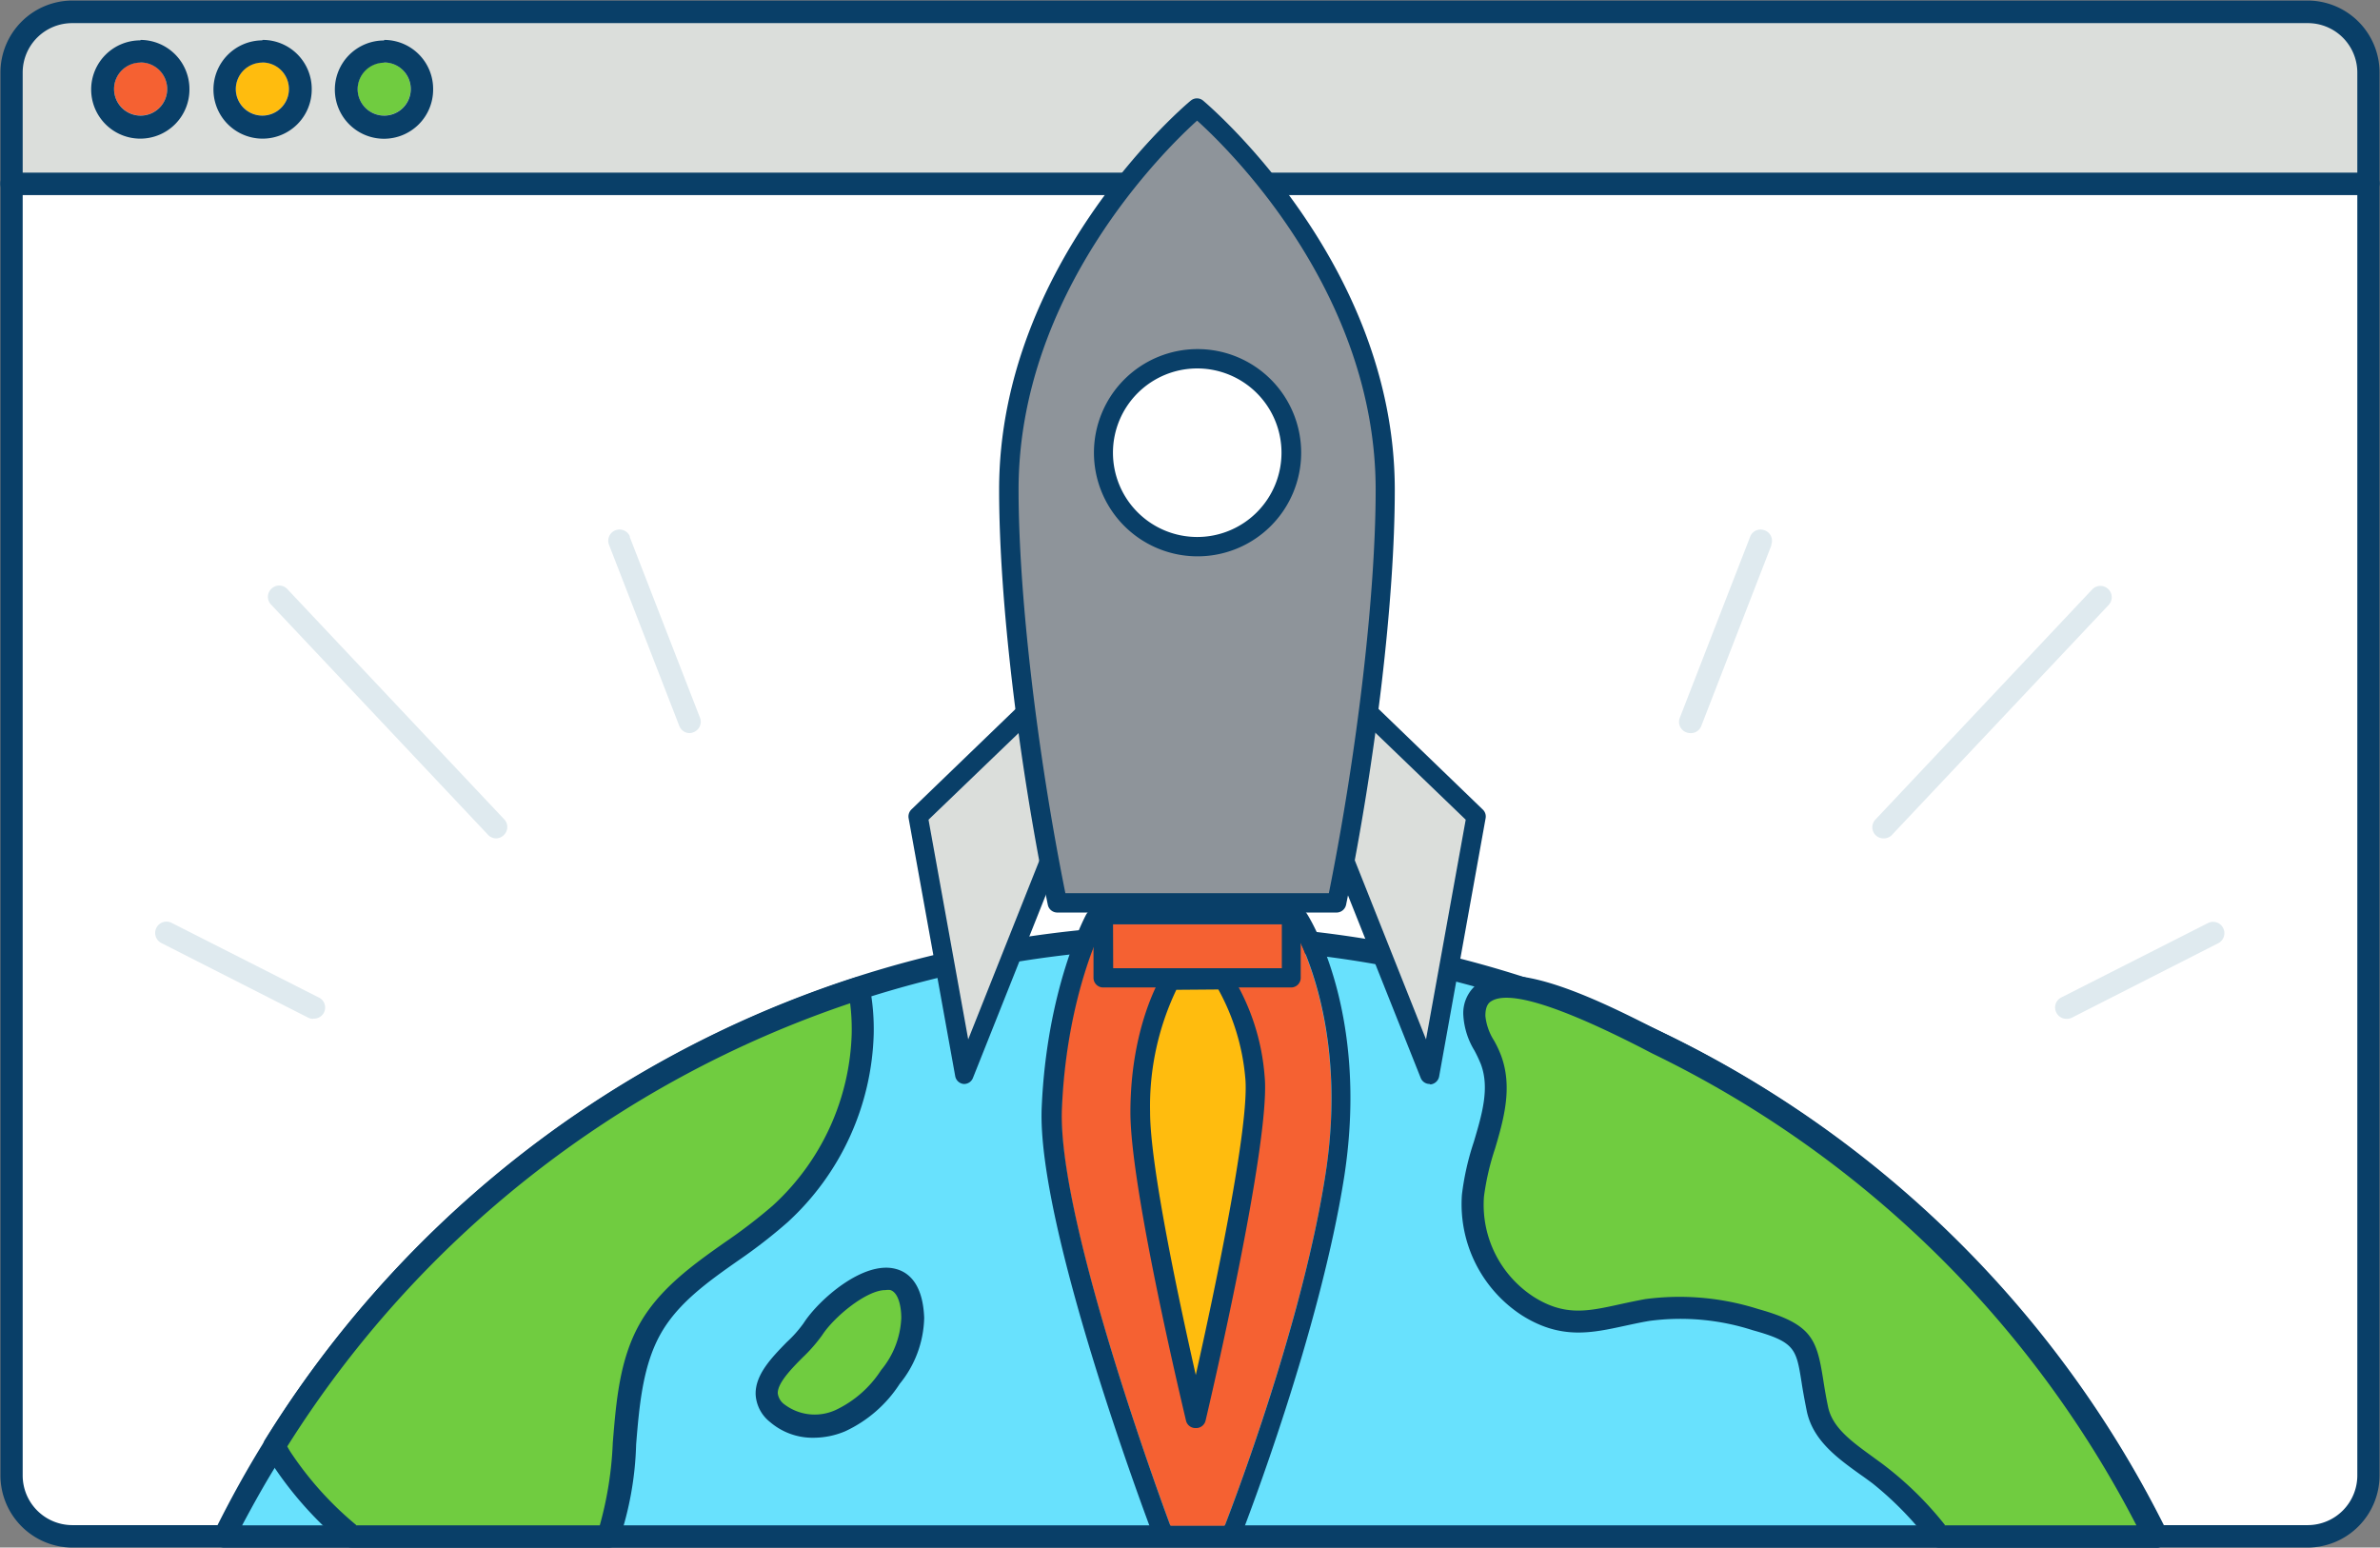 <svg xmlns="http://www.w3.org/2000/svg" id="Capa_1" data-name="Capa 1" viewBox="0 0 214.08 139.2"><rect x="0" y="0" width="214.08" height="139.2" fill="#808080" stroke="none"/><title>ing-basico</title><path d="M309,97.69V213.9a5.47,5.47,0,0,1-5.47,5.47H102.44A5.47,5.47,0,0,1,97,213.9V97.69Z" transform="translate(-95.96 -81.18)" style="fill:#fff"></path><path d="M303.56,220.38H102.44A6.5,6.5,0,0,1,96,213.9V97.69a1,1,0,0,1,1-1H309a1,1,0,0,1,1,1V213.9A6.5,6.5,0,0,1,303.56,220.38ZM98,98.71V213.9a4.47,4.47,0,0,0,4.45,4.46H303.56A4.47,4.47,0,0,0,308,213.9V98.71Z" transform="translate(-95.96 -81.18)" style="fill:#093f68"></path><path d="M102.44,82.19H303.57A5.47,5.47,0,0,1,309,87.66h0v10H97v-10A5.48,5.48,0,0,1,102.44,82.19Z" transform="translate(-95.96 -81.18)" style="fill:#dbdedb"></path><path d="M309,98.71H97a1,1,0,0,1-1-1v-10a6.48,6.48,0,0,1,6.47-6.48H303.57A6.48,6.48,0,0,1,310,87.66v10a1,1,0,0,1-1,1Zm-211-2H308v-9a4.45,4.45,0,0,0-4.44-4.45H102.44A4.45,4.45,0,0,0,98,87.66Z" transform="translate(-95.96 -81.18)" style="fill:#093f68"></path><path d="M289.87,219.36H116.14a84.66,84.66,0,0,1,4.51-8.12A96.63,96.63,0,0,1,203,165.39c1.29,0,2.58,0,3.86.08A97,97,0,0,1,289.87,219.36Z" transform="translate(-95.96 -81.18)" style="fill:#68e1fd"></path><path d="M289.87,220.38H116.14a1,1,0,0,1-.87-1.5c1.39-2.81,2.91-5.56,4.57-8.22a97.64,97.64,0,0,1,83.23-46.31c1.45,0,2.73,0,3.9.08a98,98,0,0,1,83.88,54.44,1,1,0,0,1,0,1A1,1,0,0,1,289.87,220.38Zm-172.09-2H288.26a95.94,95.94,0,0,0-81.4-51.86c-1.15-.06-2.4-.08-3.82-.08a95.54,95.54,0,0,0-81.48,45.36c-1.39,2.13-2.64,4.36-3.82,6.58Z" transform="translate(-95.96 -81.18)" style="fill:#093f68"></path><circle cx="12.65" cy="8" r="2.39" style="fill:#f56132"></circle><path d="M108.6,86.8a2.39,2.39,0,1,1-2.38,2.39h0a2.38,2.38,0,0,1,2.37-2.38h0m0-2A4.42,4.42,0,1,0,113,89.2v0A4.42,4.42,0,0,0,108.6,84.77Z" transform="translate(-95.96 -81.18)" style="fill:#093f68"></path><circle cx="23.6" cy="8" r="2.39" style="fill:#ffbc0e"></circle><path d="M119.56,86.8a2.39,2.39,0,1,1-2.39,2.39h0a2.39,2.39,0,0,1,2.39-2.38m0-2A4.42,4.42,0,1,0,124,89.19h0A4.41,4.41,0,0,0,119.56,84.77Z" transform="translate(-95.96 -81.18)" style="fill:#093f68"></path><circle cx="34.55" cy="8" r="2.39" style="fill:#70cc40"></circle><path d="M130.51,86.8a2.39,2.39,0,1,1-2.38,2.4v0a2.4,2.4,0,0,1,2.38-2.38m0-2a4.42,4.42,0,1,0,4.41,4.42h0A4.41,4.41,0,0,0,130.51,84.77Z" transform="translate(-95.96 -81.18)" style="fill:#093f68"></path><path d="M173.56,174.14a22.7,22.7,0,0,1-7.4,16.24c-3.94,3.54-9.23,5.83-11.81,10.46-3,5.5-1.5,13-3.72,18.55h-23a31.66,31.66,0,0,1-6.31-7c-.23-.38-.44-.75-.65-1.12a97.07,97.07,0,0,1,52.56-41.18A19.1,19.1,0,0,1,173.56,174.14Z" transform="translate(-95.96 -81.18)" style="fill:#70cc40"></path><path d="M150.62,220.38h-23a1,1,0,0,1-.68-.26,32.76,32.76,0,0,1-6.5-7.25c-.23-.38-.45-.77-.67-1.15a1,1,0,0,1,0-1,98.07,98.07,0,0,1,53.1-41.61,1,1,0,0,1,.84.09,1,1,0,0,1,.47.68,20.05,20.05,0,0,1,.37,4.3,23.85,23.85,0,0,1-7.75,16.94,46.83,46.83,0,0,1-4.39,3.41c-2.86,2-5.57,3.94-7.11,6.78s-1.84,6.37-2.12,9.79a29.39,29.39,0,0,1-1.55,8.66A1,1,0,0,1,150.62,220.38Zm-22.63-2h21.92a32.32,32.32,0,0,0,1.17-7.43c.3-3.64.59-7.4,2.37-10.61s4.83-5.39,7.76-7.45a48.11,48.11,0,0,0,4.26-3.27,21.8,21.8,0,0,0,7.1-15.47h0a19.21,19.21,0,0,0-.14-2.73,96,96,0,0,0-50.63,39.86,6.32,6.32,0,0,0,.33.56A30.15,30.15,0,0,0,128,218.35Z" transform="translate(-95.96 -81.18)" style="fill:#093f68"></path><path d="M289.87,219.36H270.43a31.59,31.59,0,0,0-5.41-5.55c-2.22-1.69-5-3.23-5.56-5.95-1.09-5.28-.12-6.5-5.57-8a22.42,22.42,0,0,0-9.73-.86c-4,.67-6.82,2.12-10.74-.35a10.85,10.85,0,0,1-4.94-9.92c.35-4.15,3.1-8.29,1.63-12.18-.51-1.33-1.5-2.55-1.51-4-.07-6.66,14,1.23,16.47,2.44a97.23,97.23,0,0,1,44.8,44.37Z" transform="translate(-95.96 -81.18)" style="fill:#70cc40"></path><path d="M289.87,220.38H270.43a1,1,0,0,1-.81-.39,30.21,30.21,0,0,0-5.22-5.38c-.36-.27-.73-.54-1.12-.81-2-1.44-4.27-3.05-4.81-5.74-.2-1-.35-1.82-.46-2.55-.48-3-.57-3.62-4.39-4.68a21.2,21.2,0,0,0-9.29-.84c-.78.13-1.5.29-2.2.44-3,.65-5.76,1.27-9.26-.93a11.92,11.92,0,0,1-5.41-10.87,23.93,23.93,0,0,1,1.07-4.74c.74-2.49,1.44-4.85.63-7a13.35,13.35,0,0,0-.57-1.21,6.86,6.86,0,0,1-1-3.12,3.33,3.33,0,0,1,1.5-3.05c3-1.83,9.49,1,15.45,4.06l1,.5A98.35,98.35,0,0,1,290.8,218.9a1,1,0,0,1-.93,1.48Zm-19-2h17.26a96.22,96.22,0,0,0-43.56-42.45l-1-.52c-7.34-3.75-11.87-5.17-13.46-4.18-.15.09-.55.33-.54,1.34a5.1,5.1,0,0,0,.78,2.21,9.61,9.61,0,0,1,.66,1.42c1,2.79.23,5.6-.57,8.29a23,23,0,0,0-1,4.34,9.87,9.87,0,0,0,4.48,9c2.79,1.76,4.86,1.3,7.73.67.73-.16,1.49-.32,2.3-.47a23.43,23.43,0,0,1,10.15.89c4.83,1.35,5.27,2.68,5.85,6.31.11.71.24,1.52.44,2.47.38,1.89,2.14,3.15,4,4.5.39.29.78.56,1.15.85A30.78,30.78,0,0,1,270.91,218.35Z" transform="translate(-95.96 -81.18)" style="fill:#093f68"></path><path d="M178.07,199.75c-.25-7.1-7.18-1.82-9,1-1.38,2.16-6.17,5-3.2,7.58a5.52,5.52,0,0,0,5.69.66,11,11,0,0,0,4.48-3.93A8.81,8.81,0,0,0,178.07,199.75Z" transform="translate(-95.96 -81.18)" style="fill:#70cc40"></path><path d="M169.17,210.5a5.87,5.87,0,0,1-3.94-1.41,3.39,3.39,0,0,1-1.3-2.47c-.06-1.79,1.46-3.35,2.81-4.73a10.93,10.93,0,0,0,1.5-1.69c1.36-2.12,5.41-5.68,8.31-4.88,1.1.29,2.42,1.29,2.54,4.39h0a9.7,9.7,0,0,1-2.2,5.94,11.68,11.68,0,0,1-4.91,4.27A7.32,7.32,0,0,1,169.17,210.5Zm6.42-13.28c-1.68,0-4.6,2.39-5.68,4.06a14.18,14.18,0,0,1-1.75,2c-1,1-2.27,2.31-2.24,3.23a1.46,1.46,0,0,0,.61,1,4.52,4.52,0,0,0,4.63.48,9.89,9.89,0,0,0,4.06-3.58,7.83,7.83,0,0,0,1.81-4.69h0c0-1-.25-2.29-1-2.51A2,2,0,0,0,175.59,197.22Z" transform="translate(-95.96 -81.18)" style="fill:#093f68"></path><path d="M195.19,164.31s-3.35,6.26-3.75,16.59,9.8,37.53,9.8,37.53h4.88s6.95-17.71,9.09-31.77-3.12-22.35-3.12-22.35Z" transform="translate(-95.96 -81.18)" style="fill:#f56132"></path><path d="M212.09,164.31s5.28,8.19,3.12,22.35-9.09,31.77-9.09,31.77h-4.88s-10.19-27.21-9.76-37.53,3.75-16.59,3.75-16.59h16.9m0-1.74H195.19a1.76,1.76,0,0,0-1.53.87c-.15.27-3.55,6.74-4,17.37s9.49,37.09,9.92,38.21a1.73,1.73,0,0,0,1.62,1.12h4.88a1.75,1.75,0,0,0,1.62-1.11c.28-.73,7-18.06,9.19-32.13,2.23-14.64-3.15-23.19-3.38-23.54a1.71,1.71,0,0,0-1.46-.8Z" transform="translate(-95.96 -81.18)" style="fill:#093f68"></path><rect x="99.23" y="71.6" width="16.9" height="11.53" style="fill:#093f68"></rect><path d="M212.09,170h-16.9a.87.87,0,0,1-.87-.87V157.56a.87.87,0,0,1,.87-.87h16.9a.87.87,0,0,1,.87.87v11.53A.87.87,0,0,1,212.09,170Zm-16-1.73h15.17v-9.8H196.06Z" transform="translate(-95.96 -81.18)" style="fill:#093f68"></path><polygon points="96.99 59.58 82.58 73.43 86.77 96.63 94.42 77.43 98.93 75.68 96.99 59.58" style="fill:#dbdedb"></polygon><path d="M182.73,178.68h-.09a.86.86,0,0,1-.76-.71l-4.19-23.19a.89.89,0,0,1,.25-.79l14.4-13.89a.87.87,0,0,1,1.23,0,.94.94,0,0,1,.24.5l1.94,16.1a.86.86,0,0,1-.55.91L191,159.25l-7.51,18.85A.86.86,0,0,1,182.73,178.68Zm-3.25-23.77,3.57,19.76,6.52-16.39a.86.86,0,0,1,.49-.48l3.89-1.51-1.66-13.7Z" transform="translate(-95.96 -81.18)" style="fill:#093f68"></path><polygon points="118.38 59.58 132.78 73.43 128.59 96.63 120.95 77.43 116.44 75.68 118.38 59.58" style="fill:#dbdedb"></polygon><path d="M224.55,178.68a.86.86,0,0,1-.8-.55l-7.51-18.85-4.16-1.61a.87.87,0,0,1-.55-.91l1.95-16.1a.85.85,0,0,1,1-.76.79.79,0,0,1,.5.24L229.34,154a.86.86,0,0,1,.25.78L225.41,178a.88.88,0,0,1-.78.72Zm-11.21-22.39,3.88,1.51a.86.86,0,0,1,.49.48l6.52,16.39,3.57-19.76L215,142.59Z" transform="translate(-95.96 -81.18)" style="fill:#093f68"></path><path d="M216.2,162.39c2.71-13.26,4.34-27.62,4.34-37.16,0-20.44-16.93-34.36-16.93-34.36s-16.92,13.9-16.92,34.36c0,9.55,1.66,23.9,4.34,37.16Z" transform="translate(-95.96 -81.18)" style="fill:#8e949a"></path><path d="M216.2,163.26H191.08a.87.87,0,0,1-.87-.7c-2.7-13.21-4.38-27.51-4.38-37.33,0-20.61,17.07-34.88,17.24-35a.86.86,0,0,1,1.11,0c.17.15,17.24,14.42,17.24,35,0,9.82-1.68,24.13-4.38,37.33A.88.88,0,0,1,216.2,163.26Zm-24.41-1.74h23.7c2.56-12.73,4.21-26.92,4.21-36.29,0-17.7-13.17-30.6-16.06-33.2-2.89,2.6-16.06,15.5-16.06,33.2C187.58,134.62,189.23,148.79,191.79,161.52Z" transform="translate(-95.96 -81.18)" style="fill:#093f68"></path><circle cx="107.68" cy="40.72" r="8.45" style="fill:#fff"></circle><path d="M203.64,131.22A9.32,9.32,0,1,1,213,121.9,9.32,9.32,0,0,1,203.64,131.22Zm0-16.9a7.58,7.58,0,1,0,7.59,7.58A7.58,7.58,0,0,0,203.64,114.32Z" transform="translate(-95.96 -81.18)" style="fill:#093f68"></path><path d="M201.24,169.34s-2.74,4.34-2.73,11.9c0,6.85,5,27.52,5,27.52s5.9-25,5.29-30.7a19.13,19.13,0,0,0-2.8-8.69Z" transform="translate(-95.96 -81.18)" style="fill:#ffbc0e"></path><path d="M203.51,209.63a.87.87,0,0,1-.87-.67c-.2-.87-5-20.84-5-27.72,0-7.75,2.74-12.15,2.86-12.37a.87.87,0,0,1,.73-.4H206a.88.88,0,0,1,.71.36,20.17,20.17,0,0,1,3,9.13c.61,5.84-5.07,30-5.31,31a.87.87,0,0,1-.87.67Zm-1.74-39.42a24.3,24.3,0,0,0-2.36,11c0,4.93,2.7,17.41,4.11,23.65,1.6-7.14,4.89-22.58,4.45-26.75a20,20,0,0,0-2.42-7.93Z" transform="translate(-95.96 -81.18)" style="fill:#093f68"></path><path d="M158,147.12a1,1,0,0,1-.94-.65l-6.3-16.24a1,1,0,1,1,1.85-.82l0,.08,6.31,16.24a1,1,0,0,1-.58,1.31A1,1,0,0,1,158,147.12Z" transform="translate(-95.96 -81.18)" style="fill:#dfeaef"></path><path d="M140.59,156.59a1,1,0,0,1-.73-.32l-19.5-20.69a1,1,0,0,1,0-1.43h0a1,1,0,0,1,1.43,0l19.5,20.7a1,1,0,0,1,0,1.43A1,1,0,0,1,140.59,156.59Z" transform="translate(-95.96 -81.18)" style="fill:#dfeaef"></path><path d="M124.12,172.82a1,1,0,0,1-.45-.11L110.47,166a1,1,0,0,1,.93-1.81h0l13.19,6.69a1,1,0,0,1-.47,1.92Z" transform="translate(-95.96 -81.18)" style="fill:#dfeaef"></path><path d="M248,147.12a.92.92,0,0,1-.36-.07,1,1,0,0,1-.58-1.31l6.31-16.24a1,1,0,0,1,1.29-.63,1,1,0,0,1,.63,1.29l0,.08-6.3,16.24A1,1,0,0,1,248,147.12Z" transform="translate(-95.96 -81.18)" style="fill:#dfeaef"></path><path d="M265.37,156.59a1,1,0,0,1-.7-1.71l19.5-20.7a1,1,0,0,1,1.44,1.44h0l-19.5,20.69A1,1,0,0,1,265.37,156.59Z" transform="translate(-95.96 -81.18)" style="fill:#dfeaef"></path><path d="M281.84,172.82a1,1,0,0,1-.91-.56,1,1,0,0,1,.44-1.36l13.19-6.69a1,1,0,0,1,.93,1.81l-13.15,6.69A1,1,0,0,1,281.84,172.82Z" transform="translate(-95.96 -81.18)" style="fill:#dfeaef"></path></svg>